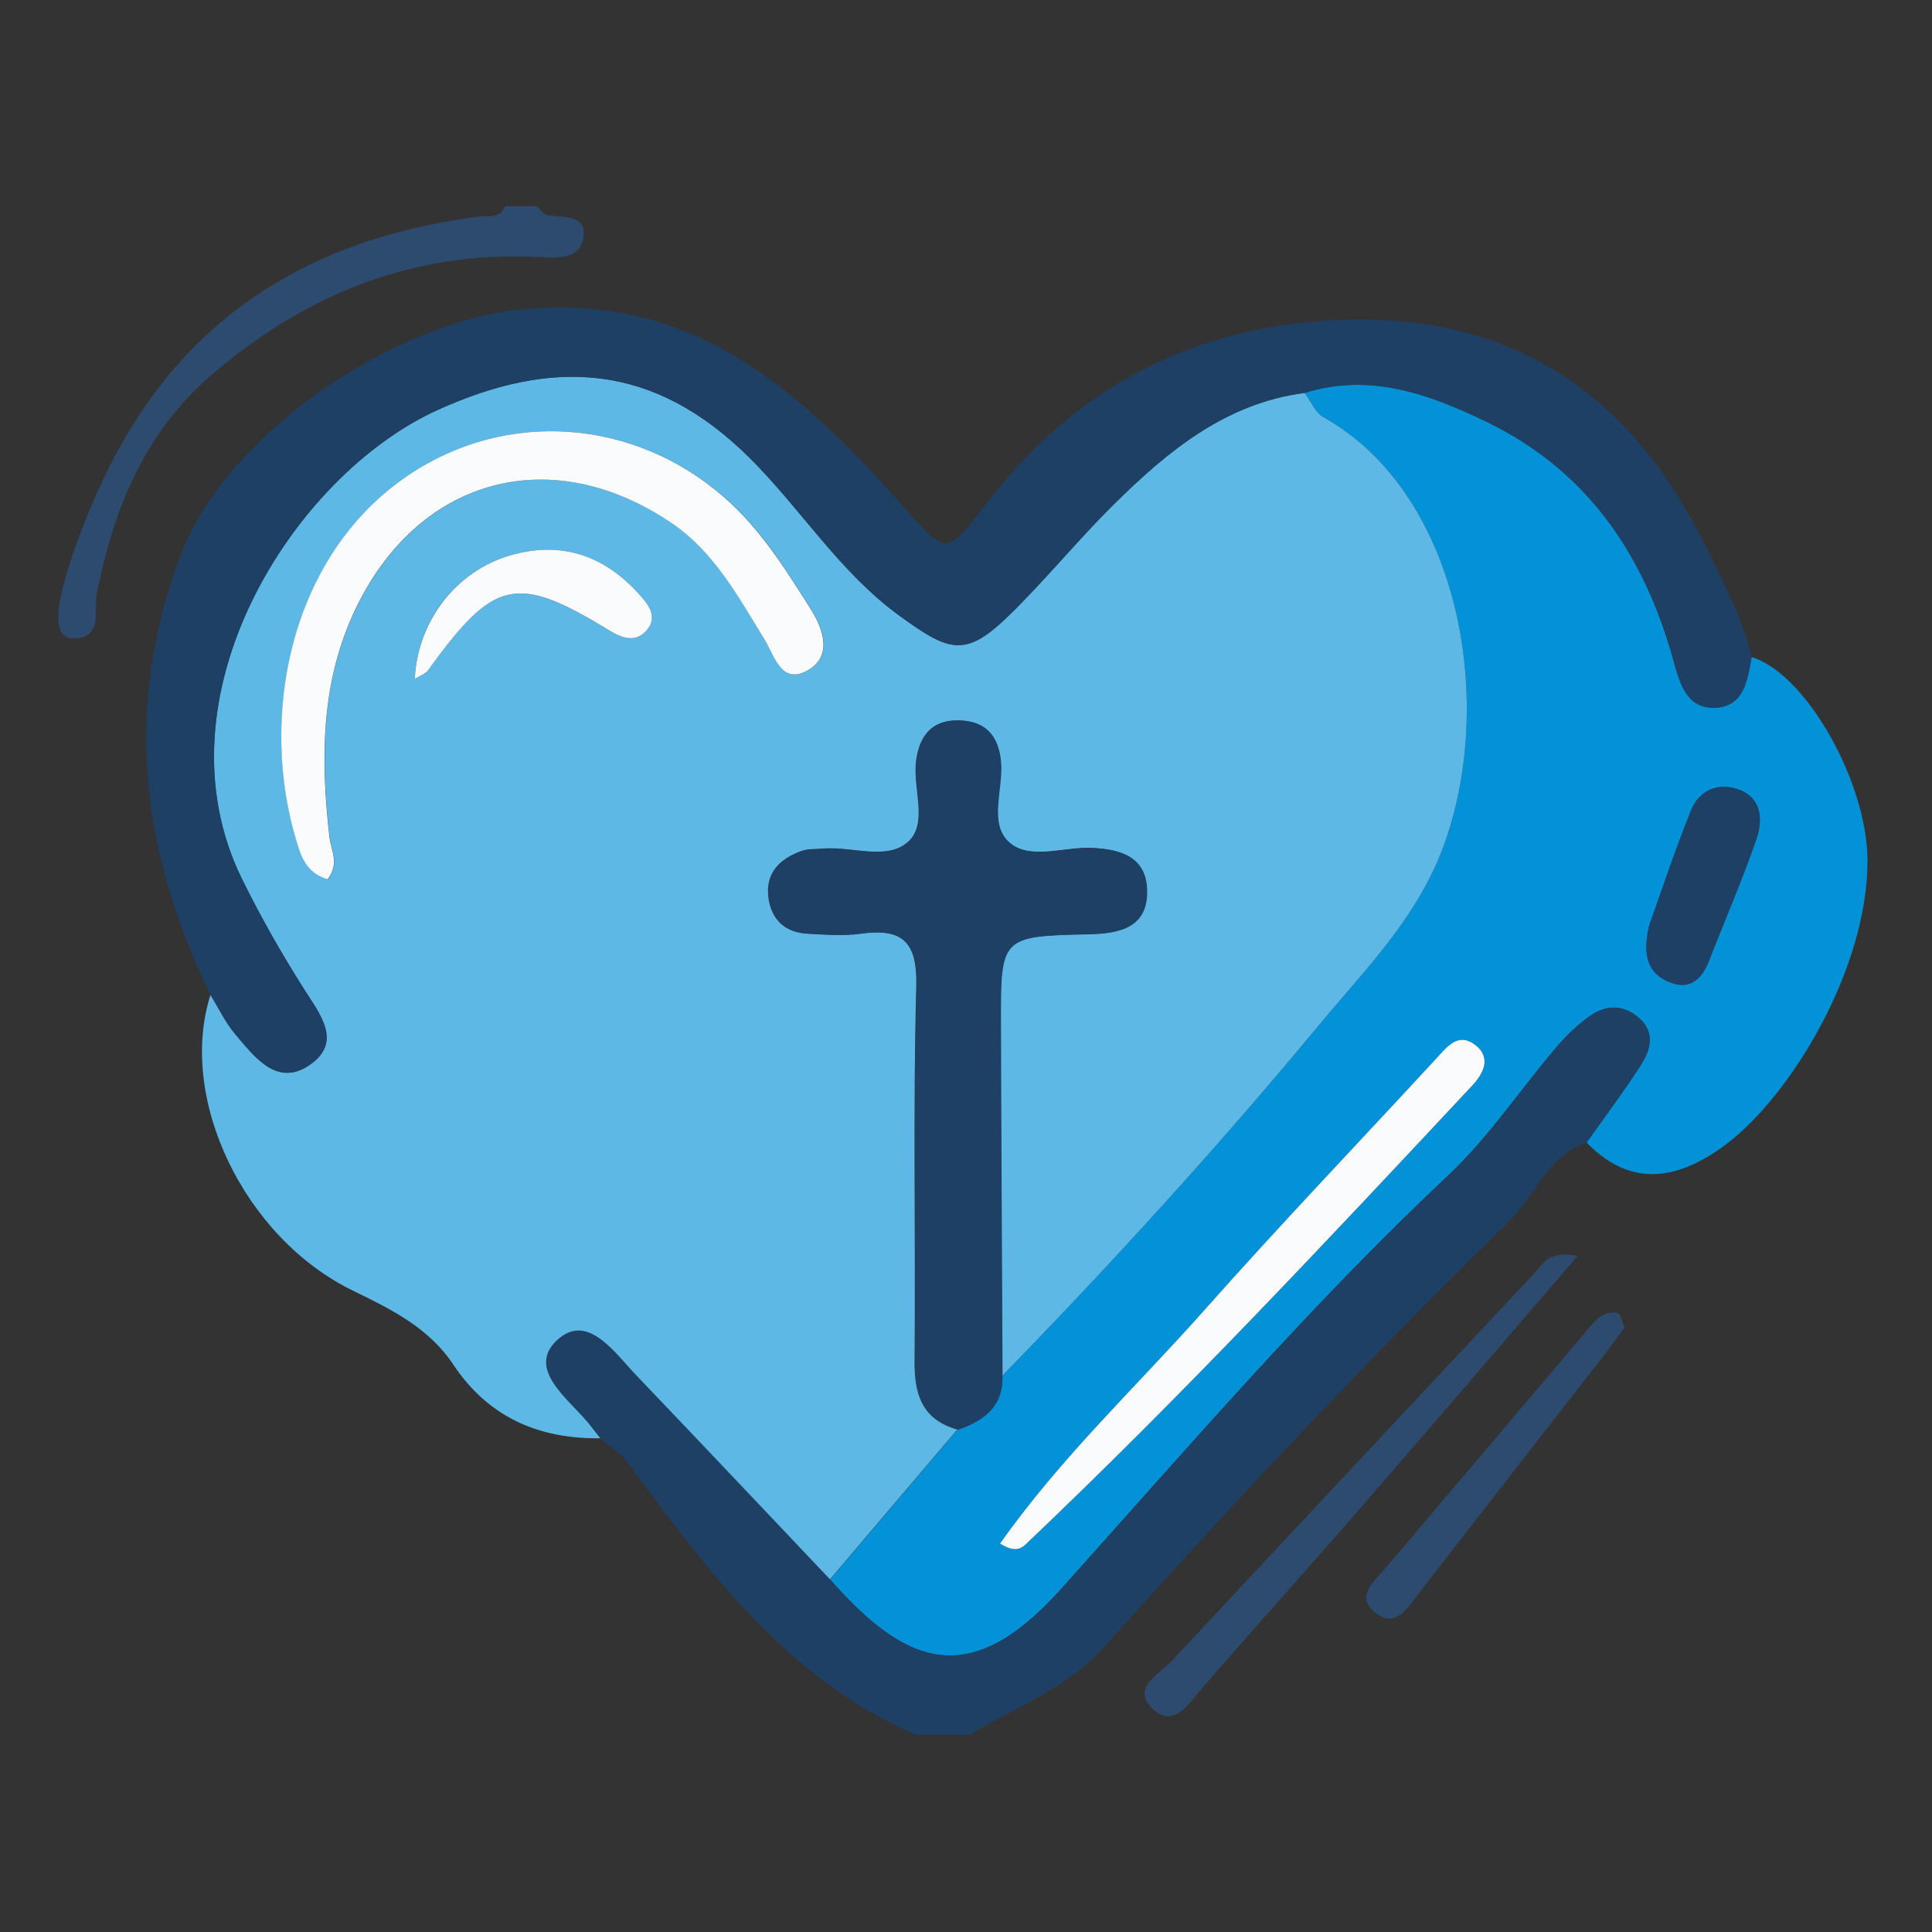 <svg width="180" height="180" viewBox="0 0 180 180" fill="none" xmlns="http://www.w3.org/2000/svg">
<rect x="0" y="0" width="180" height="180" fill="#333333" stroke="none"/>
<g clip-path="url(#clip0_3137_162)">
<path d="M163.193 61.215C168.218 62.72 173.99 72.858 173.99 80.194C173.99 90.41 166.733 102.21 160.745 106.664C155.73 110.391 151.551 110.283 147.804 106.438C149.496 104.049 151.256 101.708 152.839 99.25C153.753 97.834 154.255 96.202 152.682 94.825C151.266 93.586 149.633 93.596 148.178 94.619C146.988 95.445 145.907 96.497 144.972 97.598C141.6 101.561 138.679 105.976 134.913 109.516C122.061 121.591 110.586 134.964 98.845 148.052C90.349 157.531 84.42 155.201 77.34 147.157C81.303 142.496 85.265 137.845 89.218 133.184C91.618 132.368 93.427 131.051 93.368 128.189C103.585 117.687 113.457 106.881 122.808 95.602C127.253 90.243 132.17 85.405 134.618 78.492C139.407 64.932 135.828 45.876 123.31 38.874C122.543 38.442 122.13 37.37 121.55 36.603C127.617 34.715 133.094 36.692 138.433 39.268C147.922 43.83 153.222 51.736 155.936 61.638C156.517 63.762 157.195 66.063 159.82 65.935C162.505 65.808 162.8 63.34 163.183 61.215H163.193ZM93.181 143.804C94.499 144.66 95.128 144.296 95.57 143.883C110.015 130.185 123.605 115.652 137.185 101.128C138.276 99.968 138.964 98.463 137.401 97.313C135.798 96.143 134.766 97.598 133.763 98.69C126.575 106.478 119.249 114.138 112.218 122.063C105.876 129.222 98.825 135.79 93.191 143.804H93.181ZM153.645 86.261C152.849 89.643 153.989 90.99 155.848 91.61C157.529 92.17 158.591 91.128 159.201 89.564C160.676 85.769 162.308 82.022 163.636 78.178C164.236 76.447 164.167 74.402 162.053 73.586C160.155 72.858 158.326 73.586 157.559 75.483C155.986 79.407 154.658 83.429 153.645 86.261Z" fill="#0391D7"/>
<path d="M147.814 106.438C144.166 107.726 142.986 111.443 140.498 113.882C127.538 126.547 115.119 139.743 103.054 153.254C99.415 157.335 94.666 159.056 90.27 161.642H85.364C73.328 156.42 65.904 146.312 58.45 136.233C57.801 135.348 56.779 134.748 55.933 134.01C55.53 133.499 55.146 132.988 54.733 132.486C52.816 130.225 49.109 127.521 51.882 124.895C54.714 122.211 57.251 126.016 59.325 128.179C65.363 134.482 71.352 140.835 77.359 147.177C84.43 155.221 90.369 157.541 98.865 148.072C110.605 134.974 122.071 121.611 134.933 109.536C138.699 106.006 141.619 101.581 144.992 97.618C145.936 96.507 147.018 95.464 148.198 94.638C149.653 93.616 151.285 93.606 152.701 94.845C154.275 96.222 153.773 97.854 152.859 99.27C151.275 101.728 149.515 104.068 147.824 106.458L147.814 106.438Z" fill="#1E4065"/>
<path d="M6.787 51.618C10.366 41.294 15.774 32.404 25.44 26.524C31.39 22.905 37.81 21.086 44.595 20.172C45.5 20.054 46.592 20.447 47.054 19.208C48.037 19.208 49.02 19.208 50.004 19.208C50.338 19.503 50.653 19.995 51.026 20.054C52.432 20.27 54.566 19.985 54.379 21.912C54.173 24.154 52.118 24.046 50.151 23.948C38.499 23.358 28.459 27.409 19.708 34.931C13.444 40.32 10.563 47.449 9.019 55.335C8.724 56.859 9.639 59.475 6.787 59.475C3.935 59.475 6.394 52.975 6.787 51.618Z" fill="#2D4B6E"/>
<path d="M77.35 147.167C71.342 140.835 65.353 134.482 59.316 128.17C57.251 126.016 54.714 122.201 51.872 124.885C49.099 127.511 52.806 130.215 54.724 132.476C55.137 132.968 55.52 133.489 55.923 134.001C50.161 134.069 45.48 132.034 42.206 127.098C39.944 123.705 36.454 121.984 32.894 120.254C22.707 115.298 16.541 102.318 19.609 92.692C20.366 93.921 20.996 95.268 21.92 96.359C23.71 98.463 25.785 101.286 28.794 99.25C31.97 97.107 29.816 94.52 28.282 92.092C26.198 88.797 24.261 85.385 22.54 81.895C14.241 65.011 27.22 44.322 40.81 38.176C51.459 33.368 60.85 33.742 69.817 42.641C74.656 47.439 78.225 53.349 83.899 57.44C88.461 60.734 89.946 61.304 94.037 57.302C97.419 53.998 100.418 50.301 103.781 46.977C108.796 42.021 114.175 37.567 121.55 36.603C122.13 37.38 122.543 38.452 123.31 38.874C135.828 45.876 139.407 64.932 134.618 78.492C132.17 85.405 127.253 90.243 122.808 95.602C113.457 106.881 103.585 117.697 93.368 128.189C93.319 117.225 93.25 106.271 93.221 95.307C93.201 87.264 93.221 87.205 101.451 87.028C104.391 86.959 106.938 86.369 106.839 82.898C106.761 79.8 104.342 79.092 101.618 78.994C99.032 78.905 95.905 80.154 94.007 78.473C92.031 76.722 93.457 73.517 93.23 70.97C93.004 68.354 91.627 67.086 89.12 67.115C86.76 67.135 85.659 68.61 85.354 70.832C85 73.399 86.485 76.654 84.646 78.384C82.669 80.243 79.336 78.807 76.612 79.063C75.963 79.122 75.265 79.063 74.675 79.279C72.65 80.007 71.273 81.324 71.597 83.674C71.882 85.71 73.161 86.88 75.236 86.978C76.868 87.057 78.53 87.195 80.132 86.978C84.066 86.438 85.482 87.716 85.364 91.944C85.049 103.557 85.315 115.18 85.206 126.793C85.177 129.93 85.914 132.26 89.199 133.175C85.236 137.836 81.273 142.487 77.32 147.148L77.35 147.167ZM30.534 81.924C31.694 80.449 30.849 79.23 30.711 77.981C29.875 70.596 29.875 63.32 33.297 56.417C39.217 44.45 51.341 41.244 62.423 48.619C66.553 51.373 68.726 55.512 71.214 59.505C72.168 61.029 72.787 63.87 75.295 62.445C77.566 61.147 76.76 58.669 75.58 56.791C73.24 53.054 70.889 49.317 67.517 46.358C59.158 39.032 47.25 38.068 38.056 44.283C26.837 51.864 24.142 67.056 27.682 78.502C28.086 79.82 28.577 81.354 30.554 81.924H30.534ZM38.646 63.241C39.099 62.956 39.62 62.809 39.876 62.455C46.051 53.919 48.086 53.447 56.789 58.747C58.077 59.534 59.306 59.858 60.279 58.688C61.381 57.371 60.27 56.161 59.434 55.247C56.189 51.687 52.187 50.379 47.496 51.756C42.462 53.231 38.882 57.912 38.646 63.241Z" fill="#5EB8E5"/>
<path d="M121.56 36.603C114.185 37.567 108.806 42.031 103.791 46.977C100.428 50.301 97.429 53.998 94.046 57.302C89.956 61.304 88.461 60.734 83.909 57.44C78.235 53.349 74.665 47.439 69.827 42.641C60.85 33.742 51.469 33.358 40.819 38.176C27.23 44.312 14.25 65.011 22.549 81.895C24.27 85.395 26.207 88.807 28.292 92.092C29.826 94.511 31.98 97.097 28.803 99.25C25.794 101.286 23.72 98.463 21.93 96.359C21.006 95.268 20.376 93.921 19.619 92.692C13.1 79.397 11.497 65.817 16.846 51.677C21.084 40.477 36.522 30.044 48.539 28.835C64.488 27.232 74.39 36.298 83.771 46.761C88.274 51.785 88.019 51.943 91.932 46.859C99.425 37.124 109.199 31.352 121.491 30.054C138.758 28.245 151.197 35.138 158.886 50.851C160.529 54.214 162.338 57.518 163.203 61.215C162.82 63.33 162.525 65.798 159.84 65.935C157.215 66.063 156.536 63.752 155.956 61.638C153.242 51.746 147.942 43.84 138.453 39.268C133.114 36.701 127.637 34.715 121.57 36.603H121.56Z" fill="#1E4065"/>
<path d="M89.238 133.194C85.954 132.28 85.216 129.949 85.246 126.813C85.354 115.2 85.098 103.567 85.403 91.964C85.521 87.726 84.105 86.447 80.172 86.998C78.569 87.224 76.907 87.087 75.275 86.998C73.2 86.89 71.922 85.72 71.637 83.694C71.302 81.354 72.679 80.036 74.715 79.299C75.314 79.082 76.003 79.141 76.652 79.082C79.375 78.827 82.709 80.262 84.685 78.404C86.524 76.683 85.029 73.418 85.393 70.852C85.708 68.62 86.809 67.155 89.159 67.135C91.667 67.115 93.034 68.384 93.27 70.99C93.496 73.546 92.07 76.742 94.046 78.492C95.944 80.174 99.071 78.925 101.657 79.013C104.381 79.102 106.79 79.81 106.879 82.917C106.967 86.379 104.43 86.978 101.49 87.047C93.26 87.224 93.24 87.283 93.26 95.327C93.289 106.291 93.358 117.245 93.407 128.209C93.466 131.07 91.657 132.388 89.258 133.204L89.238 133.194Z" fill="#1E4065"/>
<path d="M93.181 143.804C98.826 135.79 105.866 129.212 112.208 122.063C119.239 114.138 126.565 106.478 133.753 98.69C134.756 97.608 135.788 96.143 137.391 97.313C138.964 98.463 138.266 99.968 137.175 101.128C123.585 115.662 109.996 130.185 95.561 143.883C95.128 144.296 94.499 144.66 93.171 143.804H93.181Z" fill="#FAFBFC"/>
<path d="M153.645 86.261C154.658 83.429 155.976 79.407 157.559 75.483C158.326 73.576 160.145 72.858 162.053 73.586C164.167 74.392 164.236 76.437 163.636 78.178C162.308 82.022 160.676 85.769 159.201 89.564C158.591 91.128 157.529 92.17 155.848 91.61C153.99 90.99 152.849 89.643 153.645 86.261Z" fill="#1E4065"/>
<path d="M147.008 116.989C139.771 125.397 133.055 133.243 126.27 141.051C121.57 146.459 116.761 151.779 112.071 157.197C110.783 158.682 109.406 161.022 107.459 159.282C105.256 157.295 108.01 155.978 109.239 154.67C120.488 142.614 131.747 130.569 143.035 118.543C143.753 117.786 144.196 116.488 147.008 116.999V116.989Z" fill="#2D4B6E"/>
<path d="M151.364 123.636C150.676 124.58 150.037 125.505 149.338 126.4C143.616 133.755 137.883 141.09 132.18 148.455C131.167 149.763 130.095 151.622 128.335 150.392C126.024 148.77 128.109 147.266 129.19 145.977C135.405 138.603 141.678 131.277 147.893 123.892C148.67 122.968 149.388 122.083 150.686 122.329C150.961 122.378 151.099 123.105 151.364 123.636Z" fill="#2D4B6E"/>
<path d="M30.534 81.924C28.558 81.354 28.066 79.82 27.663 78.502C24.123 67.056 26.817 51.864 38.037 44.283C47.231 38.068 59.149 39.032 67.497 46.358C70.87 49.317 73.22 53.064 75.56 56.791C76.74 58.669 77.547 61.147 75.275 62.445C72.768 63.87 72.148 61.038 71.194 59.505C68.707 55.512 66.534 51.363 62.404 48.619C51.331 41.244 39.197 44.45 33.278 56.417C29.866 63.32 29.856 70.596 30.692 77.981C30.829 79.22 31.675 80.439 30.515 81.924H30.534Z" fill="#FAFBFC"/>
<path d="M38.647 63.241C38.892 57.911 42.472 53.231 47.496 51.756C52.187 50.379 56.189 51.687 59.434 55.247C60.27 56.161 61.381 57.371 60.279 58.688C59.306 59.858 58.067 59.534 56.789 58.747C48.086 53.437 46.051 53.919 39.876 62.455C39.62 62.799 39.109 62.956 38.647 63.241Z" fill="#FAFBFC"/>
</g>
<defs>
<clipPath id="clip0_3137_162">
<rect width="168.57" height="142.424" fill="white" transform="translate(5.43 19.208)"/>
</clipPath>
</defs>
</svg>
